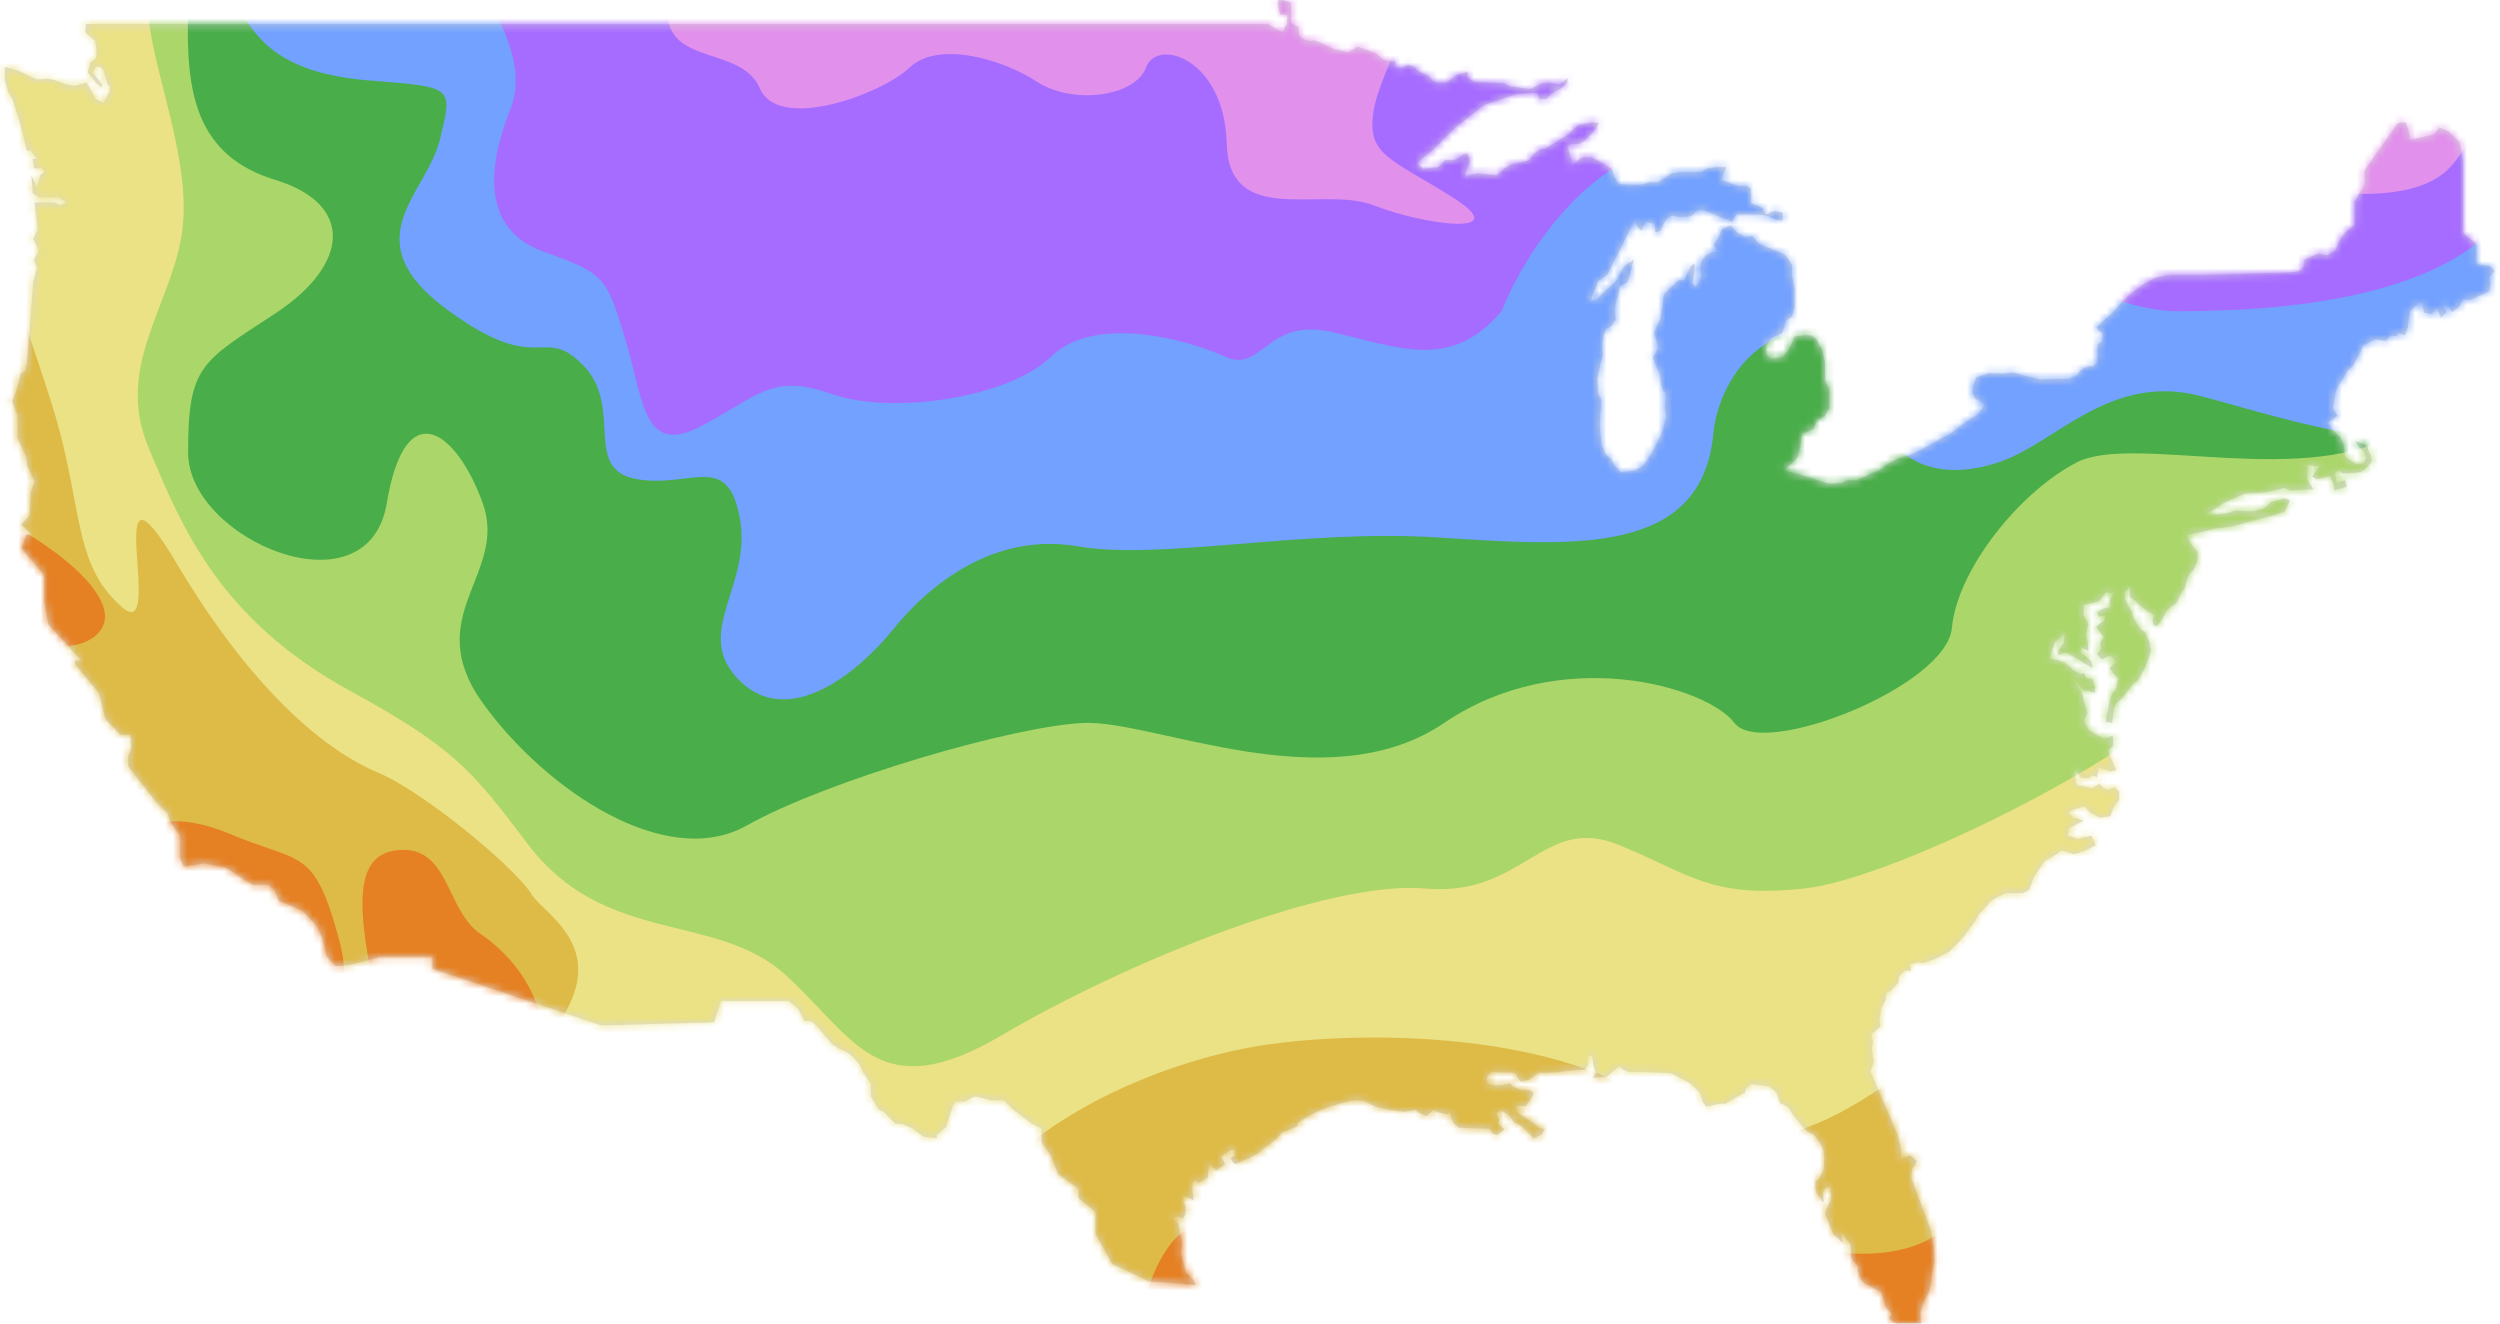 <svg xmlns="http://www.w3.org/2000/svg" fill="none" viewBox="0 0 340 180"><path fill="#D9D9D9" d="m162.585 174.766-6.366-.514-4.99-2.4-2.238-4.028v-3l-2.323-1.885v-1.286l-2.753-1.971-1.033-2.571-1.204-1.8v-1.799l-1.549-.857-2.409-1.8-1.119-1.2h-1.721l-1.979-.514h-.516l-1.205.686h-1.376l-.516 1.457-.603 1.971-1.29 1.114v.429l-1.721-.172-1.635-1.2-1.377-.6h-.86l-1.635-1.629-.602-.257-1.119-1.799v-1.715l-1.032-1.542-.516-1.115-.774-.942-.947-.771-1.032-.429-.947-.6-1.806-2.143-1.033-1.028h-.946l-.946-1.8-1.291-.943h-9.12l-.946 2.914-15.316.429-22.972-7.714v-1.629h-7.055l-1.806.515-2.41.6-1.892.171-1.205-1.285-.602-2.486-.774-1.714-1.979-2.057-3.184-1.371-.602-1.457-.86-.686h-2.065l-1.119-.686-2.495-1.629-3.011-.6-2.754.429-.516-1.115v-3.085l-1.29-1.8-.43-1.285-1.29-1.2-4.045-5.143v-1.457l.43-.942-.086-1.886h-1.376l-2.065-2.143-.86-3.514-3.27-3.942v-.514h.86l-4.473-4.886-.603-3.256v-3.514l-3.097-3.6.688-1.8h.774L2.898 71.32l1.118-1.2.087-1.372.086-1.8.516-1.456-1.033-2.229-.086-1.114-1.204-2.572v-3.085l-.69-1.886.69-1.97.43-1.8.688-.429.258-2.143.774-10.027.516-1.8-.43-1.114.689-1.286-.774-1.542.602-1.286-.43-3.685h2.754l.688.428.86-.428-1.032-.686H5.307l-.86-.515-.172-2.485.774 1.629.43-1.629.516-.428-.258-.515H4.62l-.172-1.285h.602l-.86-1.114h-.517l-.946-3.771-1.032-3.257-.603-1.028-.43-1.629V9.096l1.807.514 1.376.686 1.205.514 1.635-.086.946.257 1.377.514 1.204.172 1.55-.428 1.29 2.228 1.032.515.774-1.457.172-.686-.43-.429-.516-1.885-.43-.429h-.603l-.43.771 1.205 1.543v.514l-.688-.6-1.205-1.457.344-1.37.774-.6.086-.943-.172-1.372-1.377-1.2.086-1.114h160.72l1.979 1.114.689-1.114V1.983h-.946s-.517-1.886-.173-1.972c.344-.085 1.635.343 1.635.343v2.743l1.033.6v.943l.43.6 1.032.342.774-.085 2.668 1.2 1.806.428 1.377-.77 1.806.685.603.172.688.6.43.342.947.172h.602v.857h1.033l.602-.343.86.172.43.514.774.429.86.342.517.686.774.257 1.205-.086 1.204-.943.861-.256.688-.172v.686l.516.428.689.257h1.032l.947.086 1.806.086.947.428 2.581.343.736-.348.899-.424 1.118-.086 1.205.257 1.119-.857v.6l-.946.857-.774.343-.689.514-.516.514h-.86l-.344-.857-2.754.172-4.388 1.457-4.044 3.171-3.011 3-2.151 1.715.774.857 2.151-.257.946-.943h1.119l.774-.343.516-.514h.603l.344 1.029-.344.857-.258.856-.172.515.946-.429.86-.171 2.581.256 1.205-1.028.689-.429 1.549-.342 1.032-.257.603-.857.946-.686h.516l3.098-1.885 1.462-1.371 1.893-.343.946.086-.688 1.114-1.205 1.2-.774.515h-1.033l-.688.256.258.686.343 1.115.087.857 1.29-1.029 1.376-.086 1.721.943 1.033.686.344 1.114.688.943 1.377.086h1.721l.946-.343h1.205l1.119-.686.688-.514 1.119-.172h2.925l.86-.514 1.291-.172h1.29l-.689 1.715.689.257.86.342.774.257h1.119l.602.343v2.057l.947.256.688.429.43.77 1.033-.427 1.205.171v1.114s-.861 0-1.549-.428c-.689-.428-2.495-.428-2.495-.428h-2.238l-.602 1.028-3.614-1.543-1.032-.086-.774.772-.689.171h-1.205l-.774-.171-.688.256-.43.686-.517 1.115-.688.256-.086-1.2-1.205-.257-.43.771-.173.429-.516-.514-.43-.857-3.7 7.37-.688.429-.603.514-.258.771-.43.857-.257.943h.688l.602-.686 1.033-.943.946-.857 1.291-2.228 1.29-.857-.86 3.085-1.033.515-.172.856-.344 1.2-.172.943v.6l.086.515v.428l-.516.857-.774.428-.344.857-.173 1.2.086 1.543-.344 1.115-.172.942-.258 1.2.087 1.2s-.087.6.257 1.115c.344.514.173 1.371.173 1.371l-.087 1.114-.086 1.629.086.857.173 1.628.602 1.372.603.428.602 1.029.774.856 1.807-.171 1.29-.686.86-1.285.774-1.372.86-1.714.603-2.229-.173-1.628s.258-1.886-.086-1.886-.602-2.4-.602-2.4l-.947-2.142.774-1.457-.602-1.971.86-1.886.517-3.428 1.892-1.8.86-.085.861-1.886.516-.342-.086 1.542-.258 1.115.516.514.774-1.285-.172-1.2.172-1.029.603-.771.86-.428h.86l-.689-1.029.774-1.114.344-.943 1.119-.514 1.033.942.946.6 1.032-.171.861 1.028.946.429 2.667 1.114.947 1.371v1.543l.344 1.715v2.485l-.344 1.285-.774.514-.517 1.715-1.462.686-.774 1.028v1.2l.688.6 1.463-.171.602-.6.603-.943.516-1.285 1.29-.172h.86l.775.515.86 1.542.344 1.543v2.571l.602 1.115v2.571l-.689 1.2-.946.429-.516 1.285-1.549.6-.258 1.715-.344 1.456-.86.943-1.032.857 1.721.428 1.635.515 2.839.942 1.721-.171.688-.343h1.291l3.011-1.371 1.29-.857 1.205-.686 1.721-.514 1.635-.771 1.807-1.029 2.065-1.114 2.065-1.543 1.892-1.285.774-1.2-1.376-.771-.344-.857.172-1.029.344-.942 1.807-.6 1.635.085 1.721-.171 1.376.428 2.237.514 1.463-.085h2.323l1.032-.429.774-.857.947-.428h.602l.603-.6v-2.4l.688-.428v-1.115l-.602-.342-.173-.429.774-.77 1.377-1.2 1.119-1.286 1.376-1.371 1.893-1.372 1.548-.77 1.205-.257 1.033-.086h4.13l12.045-.343 1.033-.171.688-.686v-.857l1.893-.857 1.205.257 1.118-.686.43-1.115.947-1.37 1.205-.943V27.44l1.376-2.314v-1.97l4.474-6.343s.774-.257 1.033-.172c.257.086.602 1.715.602 1.715v.686l3.355-.771.689-.943 1.205.514 1.548 1.457.517 2.572v9.856l1.806 1.457v2.743l1.807.256.688.686-.774.857.172 1.114-.172.771-2.667 1.2-.86-.17-.603 1.113-.946.686-.43-.77-.689-.087.344.857-.688.771-.603-1.285-.688.771-1.033-.172-.344-1.456-1.549 1.114-.344 2.485-.343.943-.861-.343-.344.429-.774-.086-.602.771-1.463-.257-1.635.857-.516 1.114-.946 1.715-.603.514-1.634 2.657-.431 2.486.603 1.114-1.29.857.43.857 1.29 1.2.516 1.371v.686l.173.6.602.429.86.514.946-.086.344-.771-.257-.857-.689-.6-.43-.771 1.032.343s.603.256.603.514c0 .257.43 1.114.43 1.114l.086.857-.688.771-.774.6-.947.086-1.549.086-.43-.429-.602.343.258 1.371 1.118-.342.258.856-1.721.515-.086-.857-.516-1.114-.947.256-.86.172-.602-.343 1.118-1.543-.86.172-.86-.257-.086 1.972.516.856.344.515-1.635.086-1.376.085-.947-.342-2.581.6-2.839.172-2.839 1.285-1.635 1.114-.946.514 1.892-.085 1.291-.172.946-.343 1.807.086h.774l1.29-.342 1.119-.943 1.892-.429.603.257-.689 1.457-1.29.514-2.409.6-1.29.343-1.463.429-1.376.256-1.893.257-1.635.429-1.979.428.603 1.285.86.943v1.114l-.517 1.371-.602.515-.43 1.2-.172.771-.603.771-.172.514-.43.771-.689.515-.602.514-.258.514-.516.857-.516.686-.517-.086-.086-.686.173-.686-.947-.6-.516-.428-.43-.257-.603-.686-.774-.514v-.6l.086-.857-.774.77v1.03l.517.942.43.686.172.686.43.857.603.857.602.428.602 1.408.173 1.163-.344 1.114-.516 1.285-.861 1.543-.774.6-.602.857-.774.943-1.033 1.028-.172 1.029-.172 1.371-.86-.172.257-1.457.258-1.285.258-.943.602-.856.344-1.372-.43-.342-.774-1.029.947-.857-.861-.856-1.118.514-.689-.686.516-.686-.086-.906.516-.723-.602-.77-.43-.687.43-.342.689-.514.086-.6-.86.085-.258-.6.86-.428.946-.257v-1.114l.517-.772-1.119-.085-.946 1.2-2.065.514v1.457l.688 1.114-.344 1.2.344 2.486-1.032-.514-.087.686 1.463 1.2.172.943-2.237-1.371-1.376-.772-1.033.343v-.6l.774-1.077.086-1.238-1.376 1.238-.516 1.505-.087.686 1.033.172.946.428.774.515.43.514.947.428.516-.085.258.685.86.086.344 1.029v.857l-.946-.257h-.517l-1.806-2.057 1.549 2.571.344 1.457.343 1.114-.516.943.689 1.285 1.118.686.947.515 1.205-.429.086 1.371-.774.686.774 1.715.344.942-.774.172-1.549-.514-.258 1.285-.688-.257-.431.429-1.032-.086-.86-1.2v.857l.258 1.371 1.118.171.947.257 1.032-.6.602.6.517.172.946-.343.602.6v1.115l-.774 1.028-.43 1.2-1.462.172-1.291-.686-.774-.857-1.376.429-.86.428.774.686 1.376.428-1.979 1.029-.172 1.028 1.463.429.516-.172 1.205-.257.602 1.286-1.549.771-1.376.428-1.807-.514-.43.428-1.806 1.029-1.463 2.229-.602 1.628-.86.514H272.8l-1.119.515-1.119.686-.343.514-1.119 1.2-.516.943-.861 1.114-.602.857-.946 1.029-1.119 1.114-1.806.943-1.722.6-.688-.086-1.119.257.173.857h-.861l-.774.771-.086.856-1.118 1.201-.517.171-.086 1.029-.602 1.028-.258 1.886s.258.428.086.686c-.172.256-1.205 1.028-1.205 1.028l.258 1.114-.172.857.257 1.8-.43 1.285 3.7 8.657.43 1.799.087 1.457 1.118-.514s.947.6.947.857-.603.943-.603.943l-.172 1.2 2.667 7.114.43 2.314.087 2.057-.344 1.799-.173 1.371s-.172.771-.258 1.029c-.086.257-.602 1.028-.602 1.028l-.258.771-.257.857v.686l.086.857h-3.356l-.516-.343-.516-.342.43-.6-.86-.943-.344-1.285-.258-.771s-1.032-.6-1.29-.686c-.258-.086-1.033-.515-1.033-.515l-.516-.6-.344-1.028v-.771l-.688-.686-.258-.514v-1.029l-.086-.686-1.205-1.628.172 1.457-.516-.515-.774-.686-.516-1.285-.344-.857-.258-.686.344-.857.516-1.114-.086-1.629-.689.172s-.344.343-.344.6c0 .258.087 1.115.087 1.115s-.344.856-.173.428c.173-.428-.774-1.371-.774-1.371l-.172-.686v-1.029l.43-.256.689-1.286.086-1.542-.173-1.372-.602-1.028-.602-.771-.947-.514-.602-.601-1.463-1.799-.43-.857-1.205-.6-.43-1.371-.946-.857-1.119-.172-1.462-.171-.774.686v.428l-1.549.857-1.119.686h-.86l-1.807.428-.43-.686-.344-1.114-.774-.857-.688-.6-.689-.343-1.806-.942-1.291-.086-2.322-.086h-2.152l-.774-.343-.516-.428-1.032.771-.603.6-1.979.172.431-.686-.344-1.029-.173-1.285h-.602v1.371l-.344.514-1.205.086-1.376.086-.947.172-1.548.086h-1.205l-.516.342-.775.6-1.204.257-.43-.6-.344-.6-3.269-.086-.517.686s-.086.514 0 .771 1.033.343 1.033.343h.946l1.119-.257.43.428 1.032.429 1.291.086s.43.256.43.514c0 .257-.517.857-.517.857l-.516.771h-1.118l-.173.428.173.429.516.342.258.172 1.376.857.774.686.774.256-.43.686-1.032.515-1.119-1.115-.689-.6-.946-.514-.689-.943-1.032-.6-.689.343.43.771-.086.686.774.771-.86.686-.688-.086-.431-.686-2.925-.086-1.29-.086-.689-.6-.344-.686-.086-.771-.516.257-1.119-.257-.688-.342-.947.856-1.032-.514-.43-.342-1.635.256-1.807-.256-1.978-.429-1.377-.686-.688-.171h-1.119l-1.119.256-2.495.771-1.376.601-1.119.6-1.29.771-.086.514-2.065.857-.774.857-.774.6-.947.686-.774.686-1.118.6-2.065.857-.603-.772.689-.428s0-.771-.258-.771-1.119.514-1.119.514l-.602.429.602 1.028-1.205.857-.946-.857-.172 1.115v.685l-1.29.772-.603-.429-.258.514v.943l.173 1.285-1.463-.6.086.857.258.6v1.029l-.344.686-.689-.343-.774.343.861.6.172 1.285.344 1.371-.172 1.371.257 1.115.43 1.542 1.033 1.029.258.686v-.005Z"></path><mask id="a" width="340" height="180" x="0" y="0" maskUnits="userSpaceOnUse" style="maskType:&quot;alpha&quot;"><path fill="#D9D9D9" d="m162.585 174.766-6.366-.514-4.99-2.4-2.238-4.028v-3l-2.323-1.885v-1.286l-2.753-1.971-1.033-2.571-1.204-1.8v-1.799l-1.549-.857-2.409-1.8-1.119-1.2h-1.721l-1.979-.514h-.516l-1.205.686h-1.376l-.516 1.457-.603 1.971-1.29 1.114v.429l-1.721-.172-1.635-1.2-1.377-.6h-.86l-1.635-1.629-.602-.257-1.119-1.799v-1.715l-1.032-1.542-.516-1.115-.774-.942-.947-.771-1.032-.429-.947-.6-1.806-2.143-1.033-1.028h-.946l-.946-1.8-1.291-.943h-9.12l-.946 2.914-15.316.429-22.972-7.714v-1.629h-7.055l-1.806.515-2.41.6-1.892.171-1.205-1.285-.602-2.486-.774-1.714-1.979-2.057-3.184-1.371-.602-1.457-.86-.686h-2.065l-1.119-.686-2.495-1.629-3.011-.6-2.754.429-.516-1.115v-3.085l-1.29-1.8-.43-1.285-1.29-1.2-4.045-5.143v-1.457l.43-.942-.086-1.886h-1.376l-2.065-2.143-.86-3.514-3.27-3.942v-.514h.86l-4.473-4.886-.603-3.256v-3.514l-3.097-3.6.688-1.8h.774L2.898 71.32l1.118-1.2.087-1.372.086-1.8.516-1.456-1.033-2.229-.086-1.114-1.204-2.572v-3.085l-.69-1.886.69-1.97.43-1.8.688-.429.258-2.143.774-10.027.516-1.8-.43-1.114.689-1.286-.774-1.542.602-1.286-.43-3.685h2.754l.688.428.86-.428-1.032-.686H5.307l-.86-.515-.172-2.485.774 1.629.43-1.629.516-.428-.258-.515H4.62l-.172-1.285h.602l-.86-1.114h-.517l-.946-3.771-1.032-3.257-.603-1.028-.43-1.629V9.096l1.807.514 1.376.686 1.205.514 1.635-.086.946.257 1.377.514 1.204.172 1.55-.428 1.29 2.228 1.032.515.774-1.457.172-.686-.43-.429-.516-1.885-.43-.429h-.603l-.43.771 1.205 1.543v.514l-.688-.6-1.205-1.457.344-1.37.774-.6.086-.943-.172-1.372-1.377-1.2.086-1.114h160.72l1.979 1.114.689-1.114V1.983h-.946s-.517-1.886-.173-1.972c.344-.085 1.635.343 1.635.343v2.743l1.033.6v.943l.43.6 1.032.342.774-.085 2.668 1.2 1.806.428 1.377-.77 1.806.685.603.172.688.6.43.342.947.172h.602v.857h1.033l.602-.343.86.172.43.514.774.429.86.342.517.686.774.257 1.205-.086 1.204-.943.861-.256.688-.172v.686l.516.428.689.257h1.032l.947.086 1.806.086.947.428 2.581.343.736-.348.899-.424 1.118-.086 1.205.257 1.119-.857v.6l-.946.857-.774.343-.689.514-.516.514h-.86l-.344-.857-2.754.172-4.388 1.457-4.044 3.171-3.011 3-2.151 1.715.774.857 2.151-.257.946-.943h1.119l.774-.343.516-.514h.603l.344 1.029-.344.857-.258.856-.172.515.946-.429.86-.171 2.581.256 1.205-1.028.689-.429 1.549-.342 1.032-.257.603-.857.946-.686h.516l3.098-1.885 1.462-1.371 1.893-.343.946.086-.688 1.114-1.205 1.2-.774.515h-1.033l-.688.256.258.686.343 1.115.087.857 1.29-1.029 1.376-.086 1.721.943 1.033.686.344 1.114.688.943 1.377.086h1.721l.946-.343h1.205l1.119-.686.688-.514 1.119-.172h2.925l.86-.514 1.291-.172h1.29l-.689 1.715.689.257.86.342.774.257h1.119l.602.343v2.057l.947.256.688.429.43.77 1.033-.427 1.205.171v1.114s-.861 0-1.549-.428c-.689-.428-2.495-.428-2.495-.428h-2.238l-.602 1.028-3.614-1.543-1.032-.086-.774.772-.689.171h-1.205l-.774-.171-.688.256-.43.686-.517 1.115-.688.256-.086-1.2-1.205-.257-.43.771-.173.429-.516-.514-.43-.857-3.7 7.37-.688.429-.603.514-.258.771-.43.857-.257.943h.688l.602-.686 1.033-.943.946-.857 1.291-2.228 1.29-.857-.86 3.085-1.033.515-.172.856-.344 1.2-.172.943v.6l.086.515v.428l-.516.857-.774.428-.344.857-.173 1.2.086 1.543-.344 1.115-.172.942-.258 1.2.087 1.2s-.087.6.257 1.115c.344.514.173 1.371.173 1.371l-.087 1.114-.086 1.629.086.857.173 1.628.602 1.372.603.428.602 1.029.774.856 1.807-.171 1.29-.686.86-1.285.774-1.372.86-1.714.603-2.229-.173-1.628s.258-1.886-.086-1.886-.602-2.4-.602-2.4l-.947-2.142.774-1.457-.602-1.971.86-1.886.517-3.428 1.892-1.8.86-.085.861-1.886.516-.342-.086 1.542-.258 1.115.516.514.774-1.285-.172-1.2.172-1.029.603-.771.86-.428h.86l-.689-1.029.774-1.114.344-.943 1.119-.514 1.033.942.946.6 1.032-.171.861 1.028.946.429 2.667 1.114.947 1.371v1.543l.344 1.715v2.485l-.344 1.285-.774.514-.517 1.715-1.462.686-.774 1.028v1.2l.688.6 1.463-.171.602-.6.603-.943.516-1.285 1.29-.172h.86l.775.515.86 1.542.344 1.543v2.571l.602 1.115v2.571l-.689 1.2-.946.429-.516 1.285-1.549.6-.258 1.715-.344 1.456-.86.943-1.032.857 1.721.428 1.635.515 2.839.942 1.721-.171.688-.343h1.291l3.011-1.371 1.29-.857 1.205-.686 1.721-.514 1.635-.771 1.807-1.029 2.065-1.114 2.065-1.543 1.892-1.285.774-1.2-1.376-.771-.344-.857.172-1.029.344-.942 1.807-.6 1.635.085 1.721-.171 1.376.428 2.237.514 1.463-.085h2.323l1.032-.429.774-.857.947-.428h.602l.603-.6v-2.4l.688-.428v-1.115l-.602-.342-.173-.429.774-.77 1.377-1.2 1.119-1.286 1.376-1.371 1.893-1.372 1.548-.77 1.205-.257 1.033-.086h4.13l12.045-.343 1.033-.171.688-.686v-.857l1.893-.857 1.205.257 1.118-.686.43-1.115.947-1.37 1.205-.943V27.44l1.376-2.314v-1.97l4.474-6.343s.774-.257 1.033-.172c.257.086.602 1.715.602 1.715v.686l3.355-.771.689-.943 1.205.514 1.548 1.457.517 2.572v9.856l1.806 1.457v2.743l1.807.256.688.686-.774.857.172 1.114-.172.771-2.667 1.2-.86-.17-.603 1.113-.946.686-.43-.77-.689-.087.344.857-.688.771-.603-1.285-.688.771-1.033-.172-.344-1.456-1.549 1.114-.344 2.485-.343.943-.861-.343-.344.429-.774-.086-.602.771-1.463-.257-1.635.857-.516 1.114-.946 1.715-.603.514-1.634 2.657-.431 2.486.603 1.114-1.29.857.43.857 1.29 1.2.516 1.371v.686l.173.6.602.429.86.514.946-.086.344-.771-.257-.857-.689-.6-.43-.771 1.032.343s.603.256.603.514c0 .257.43 1.114.43 1.114l.086.857-.688.771-.774.6-.947.086-1.549.086-.43-.429-.602.343.258 1.371 1.118-.342.258.856-1.721.515-.086-.857-.516-1.114-.947.256-.86.172-.602-.343 1.118-1.543-.86.172-.86-.257-.086 1.972.516.856.344.515-1.635.086-1.376.085-.947-.342-2.581.6-2.839.172-2.839 1.285-1.635 1.114-.946.514 1.892-.085 1.291-.172.946-.343 1.807.086h.774l1.29-.342 1.119-.943 1.892-.429.603.257-.689 1.457-1.29.514-2.409.6-1.29.343-1.463.429-1.376.256-1.893.257-1.635.429-1.979.428.603 1.285.86.943v1.114l-.517 1.371-.602.515-.43 1.2-.172.771-.603.771-.172.514-.43.771-.689.515-.602.514-.258.514-.516.857-.516.686-.517-.086-.086-.686.173-.686-.947-.6-.516-.428-.43-.257-.603-.686-.774-.514v-.6l.086-.857-.774.77v1.03l.517.942.43.686.172.686.43.857.603.857.602.428.602 1.408.173 1.163-.344 1.114-.516 1.285-.861 1.543-.774.6-.602.857-.774.943-1.033 1.028-.172 1.029-.172 1.371-.86-.172.257-1.457.258-1.285.258-.943.602-.856.344-1.372-.43-.342-.774-1.029.947-.857-.861-.856-1.118.514-.689-.686.516-.686-.086-.906.516-.723-.602-.77-.43-.687.43-.342.689-.514.086-.6-.86.085-.258-.6.86-.428.946-.257v-1.114l.517-.772-1.119-.085-.946 1.2-2.065.514v1.457l.688 1.114-.344 1.2.344 2.486-1.032-.514-.087.686 1.463 1.2.172.943-2.237-1.371-1.376-.772-1.033.343v-.6l.774-1.077.086-1.238-1.376 1.238-.516 1.505-.087.686 1.033.172.946.428.774.515.43.514.947.428.516-.085.258.685.86.086.344 1.029v.857l-.946-.257h-.517l-1.806-2.057 1.549 2.571.344 1.457.343 1.114-.516.943.689 1.285 1.118.686.947.515 1.205-.429.086 1.371-.774.686.774 1.715.344.942-.774.172-1.549-.514-.258 1.285-.688-.257-.431.429-1.032-.086-.86-1.2v.857l.258 1.371 1.118.171.947.257 1.032-.6.602.6.517.172.946-.343.602.6v1.115l-.774 1.028-.43 1.2-1.462.172-1.291-.686-.774-.857-1.376.429-.86.428.774.686 1.376.428-1.979 1.029-.172 1.028 1.463.429.516-.172 1.205-.257.602 1.286-1.549.771-1.376.428-1.807-.514-.43.428-1.806 1.029-1.463 2.229-.602 1.628-.86.514H272.8l-1.119.515-1.119.686-.343.514-1.119 1.2-.516.943-.861 1.114-.602.857-.946 1.029-1.119 1.114-1.806.943-1.722.6-.688-.086-1.119.257.173.857h-.861l-.774.771-.086.856-1.118 1.201-.517.171-.086 1.029-.602 1.028-.258 1.886s.258.428.086.686c-.172.256-1.205 1.028-1.205 1.028l.258 1.114-.172.857.257 1.8-.43 1.285 3.7 8.657.43 1.799.087 1.457 1.118-.514s.947.6.947.857-.603.943-.603.943l-.172 1.2 2.667 7.114.43 2.314.087 2.057-.344 1.799-.173 1.371s-.172.771-.258 1.029c-.086.257-.602 1.028-.602 1.028l-.258.771-.257.857v.686l.086.857h-3.356l-.516-.343-.516-.342.43-.6-.86-.943-.344-1.285-.258-.771s-1.032-.6-1.29-.686c-.258-.086-1.033-.515-1.033-.515l-.516-.6-.344-1.028v-.771l-.688-.686-.258-.514v-1.029l-.086-.686-1.205-1.628.172 1.457-.516-.515-.774-.686-.516-1.285-.344-.857-.258-.686.344-.857.516-1.114-.086-1.629-.689.172s-.344.343-.344.6c0 .258.087 1.115.087 1.115s-.344.856-.173.428c.173-.428-.774-1.371-.774-1.371l-.172-.686v-1.029l.43-.256.689-1.286.086-1.542-.173-1.372-.602-1.028-.602-.771-.947-.514-.602-.601-1.463-1.799-.43-.857-1.205-.6-.43-1.371-.946-.857-1.119-.172-1.462-.171-.774.686v.428l-1.549.857-1.119.686h-.86l-1.807.428-.43-.686-.344-1.114-.774-.857-.688-.6-.689-.343-1.806-.942-1.291-.086-2.322-.086h-2.152l-.774-.343-.516-.428-1.032.771-.603.6-1.979.172.431-.686-.344-1.029-.173-1.285h-.602v1.371l-.344.514-1.205.086-1.376.086-.947.172-1.548.086h-1.205l-.516.342-.775.6-1.204.257-.43-.6-.344-.6-3.269-.086-.517.686s-.086.514 0 .771 1.033.343 1.033.343h.946l1.119-.257.43.428 1.032.429 1.291.086s.43.256.43.514c0 .257-.517.857-.517.857l-.516.771h-1.118l-.173.428.173.429.516.342.258.172 1.376.857.774.686.774.256-.43.686-1.032.515-1.119-1.115-.689-.6-.946-.514-.689-.943-1.032-.6-.689.343.43.771-.086.686.774.771-.86.686-.688-.086-.431-.686-2.925-.086-1.29-.086-.689-.6-.344-.686-.086-.771-.516.257-1.119-.257-.688-.342-.947.856-1.032-.514-.43-.342-1.635.256-1.807-.256-1.978-.429-1.377-.686-.688-.171h-1.119l-1.119.256-2.495.771-1.376.601-1.119.6-1.29.771-.086.514-2.065.857-.774.857-.774.6-.947.686-.774.686-1.118.6-2.065.857-.603-.772.689-.428s0-.771-.258-.771-1.119.514-1.119.514l-.602.429.602 1.028-1.205.857-.946-.857-.172 1.115v.685l-1.29.772-.603-.429-.258.514v.943l.173 1.285-1.463-.6.086.857.258.6v1.029l-.344.686-.689-.343-.774.343.861.6.172 1.285.344 1.371-.172 1.371.257 1.115.43 1.542 1.033 1.029.258.686v-.005Z"></path></mask><g mask="url(#a)"><path fill="#DEBA47" d="M21.077 143.808C-2.49 128.047-11.947 36.031-5.943 8.711 2.165-31.97 148.67-19.36 240.686-16.958c92.017 2.402 110.63 5.104 108.228 112.582C346.512 203.1 234.681 196.346 191.9 196.346c-42.781 0-147.256-36.776-170.823-52.538Z"></path><path fill="#E58023" d="M13.572 85.855c3.302-4.203-5.704-11.258-12.46-14.71-.65 2.051-2.01 7.175-2.25 11.258-.301 5.103 11.407 7.655 14.71 3.452Zm149.207 80.908c-4.203.601-6.905 8.407-7.505 11.709-1.39 4.653 7.505 5.104 13.81 0 6.304-5.104-2.102-12.309-6.305-11.709Zm80.759 1.502c6.754 3.602 17.562 2.701 21.015-1.502 3.452-4.203 24.017 14.861 9.306 21.916-14.71 7.055-49.986-10.808-30.321-20.414ZM31.435 113.48c-7.685-3.243-11.508-1.351-12.459 0-7.805 3.452 1.951 15.461 10.958 23.416 9.006 7.956 19.664 3.753 16.212-9.006-2.748-10.156-4.355-10.706-9.74-12.552-1.382-.473-3.01-1.031-4.97-1.858Zm23.087 2.107c-6.605.3-6.154 7.806-3.002 21.766 1.567 7.805 22.216 10.958 22.366 4.653.15-6.305-3.903-11.858-8.556-15.011-1.884-1.276-2.932-3.439-3.95-5.541-1.496-3.089-2.928-6.046-6.858-5.867Z" data-sanitized-cliprule="evenodd" data-sanitized-fillrule="evenodd"></path><path fill="#EBE185" d="M-4.293 9.306c.3-15.611 10.207-6.004 12.459-17.413 22.466.751 70.911.12 84.961-8.406C110.69-27.17 341.856-3.453 361.37 26.87c19.515 30.322-82.859 103.424-96.069 113.932-13.209 10.507-25.818 19.814-40.079 9.457-14.26-10.358-42.18-10.208-55.239-7.806-13.06 2.402-28.221 9.457-34.976 18.163-6.755 8.706-86.312 3.002-66.798-13.36 19.514-16.361 6.004-22.366 4.053-25.668-1.951-3.302-14.41-13.81-20.865-16.512-6.455-2.702-16.512-10.207-27.32-28.37-10.807-18.163-1.35 11.258-7.505 5.854-6.154-5.404-5.404-12.159-8.406-23.717C5.164 47.283-4.594 24.917-4.293 9.306Z"></path><path fill="#ABD66A" d="M24.68 32.127c1.652-9.757-3.902-22.216-4.503-30.172C9.82-64.393 216.67-13.506 275.962-19.96c59.292-6.454 83.009 26.12 82.409 59.443-.6 33.324-57.041 47.284-60.944 54.49-3.903 7.205-39.178 25.518-52.087 26.869-12.91 1.351-15.311-1.952-25.369-6.004-10.057-4.053-12.909 7.205-26.118 6.004-13.21-1.201-40.83 10.057-57.642 19.964-16.812 9.907-19.964.3-29.421-8.256-9.457-8.556-24.528-3.922-34.975-17.712l-.084-.111c-7.44-9.82-9.821-12.964-24.084-20.754-17.673-9.654-22.856-22.099-27.326-32.83l-.144-.344C15.674 49.99 23.03 41.884 24.68 32.127Z"></path><path fill="#49AD49" d="M37.439 24.468C26.63 21.165 25.28 12.609 25.58 1.8c0-48.184 303.669-31.222 323.934 0 20.264 31.223-10.058 48.185-22.667 56.591-12.609 8.406-36.626.45-44.432 4.503-7.805 4.053-16.211 14.561-16.962 22.517-.75 7.955-25.818 17.863-29.571 12.909-3.753-4.954-23.567-10.808-39.479 0-15.911 10.808-39.478-.45-49.085 0s-34.825 7.806-45.783 13.96c-10.958 6.154-27.32-4.803-35.876-16.662-8.556-11.859 3.453-17.563 0-27.17-3.452-9.606-10.507-15.31-13.06 0-2.551 15.311-27.019 4.954-27.019-6.904 0-11.86 1.802-12.31 11.859-18.914 10.057-6.605 10.808-14.86 0-18.163Z"></path><path fill="#73A1FF" d="M50.347 10.954c-11.408-.9-15.761-4.953-18.463-11.408C43.892-2.105 82.68-6.368 141.763-10.21c58.542.65 183.702 3.513 216.006 9.757 40.379 7.806-8.857 48.635-18.013 56.44-9.157 7.806-27.92 1.202-40.379-2.1-12.459-3.303-19.815 6.454-27.62 9.006-7.806 2.552-13.06 0-15.011-4.053-1.952-4.053 14.71-10.508-3.603-13.96-14.65-2.762-19.514 8.156-20.114 13.96-1.501 16.812-18.914 15.461-37.377 14.26-18.463-1.2-37.827 3.152-49.086 1.201-11.258-1.951-20.114 5.104-25.068 11.258-4.953 6.154-14.26 13.51-20.865 7.055-6.604-6.454 1.652-12.759 0-22.066-1.65-9.306-6.754-4.053-14.11-5.404-7.355-1.35-1.651-9.757-7.205-15.46-5.554-5.705-5.854 1.8-18.613-7.656-12.76-9.457-2.702-15.611-.901-22.967 1.801-7.355 1.951-7.205-9.457-8.106Z"></path><path fill="#A66CFF" d="M69.41 14.857c3.153-7.955-4.953-15.46-4.202-21.615C82.02-25.522 345.91-2.255 344.409 19.211c-1.501 21.465-33.624 23.116-48.335 23.116-14.711 0-44.732-21.915-63.496-23.116-15.011-.961-25.168 15.01-28.37 23.116-6.905 8.106-13.81 4.954-22.967 2.852-9.156-2.101-9.457 5.704-14.71 3.303-5.254-2.402-17.713-5.704-23.567 0-5.855 5.704-21.766 7.956-29.872 5.104-8.106-2.853-9.757.15-17.713 4.353-7.955 4.203-7.805-3.453-10.357-11.859-2.552-8.406-2.702-8.856-11.108-11.858-8.406-3.003-7.656-11.409-4.503-19.364Z"></path><path fill="#E190EB" d="M103.336 12.009C100.785 6.004 89.826 9.157 90.877.6c31.473-4.803 95.379-13.059 99.222-7.655 4.803 6.755-2.402 16.212-3.302 22.216-.901 6.004 2.251 6.304 10.807 11.708 8.557 5.404-3.902 3.753-10.807 1.051s-19.665 3.152-19.965-8.406c-.3-11.558-9.457-14.41-10.958-10.357-1.501 4.053-10.057 5.103-14.86 1.951-4.804-3.152-13.51-5.554-17.263-1.951-3.753 3.602-17.863 8.856-20.415 2.852ZM333.003 22.967c-6.605 6.605-25.669 2.251-37.978-1.801 4.754-3.653 17.323-12.01 29.572-16.212 15.311-5.254 15.011 11.408 8.406 18.013Z"></path></g></svg>